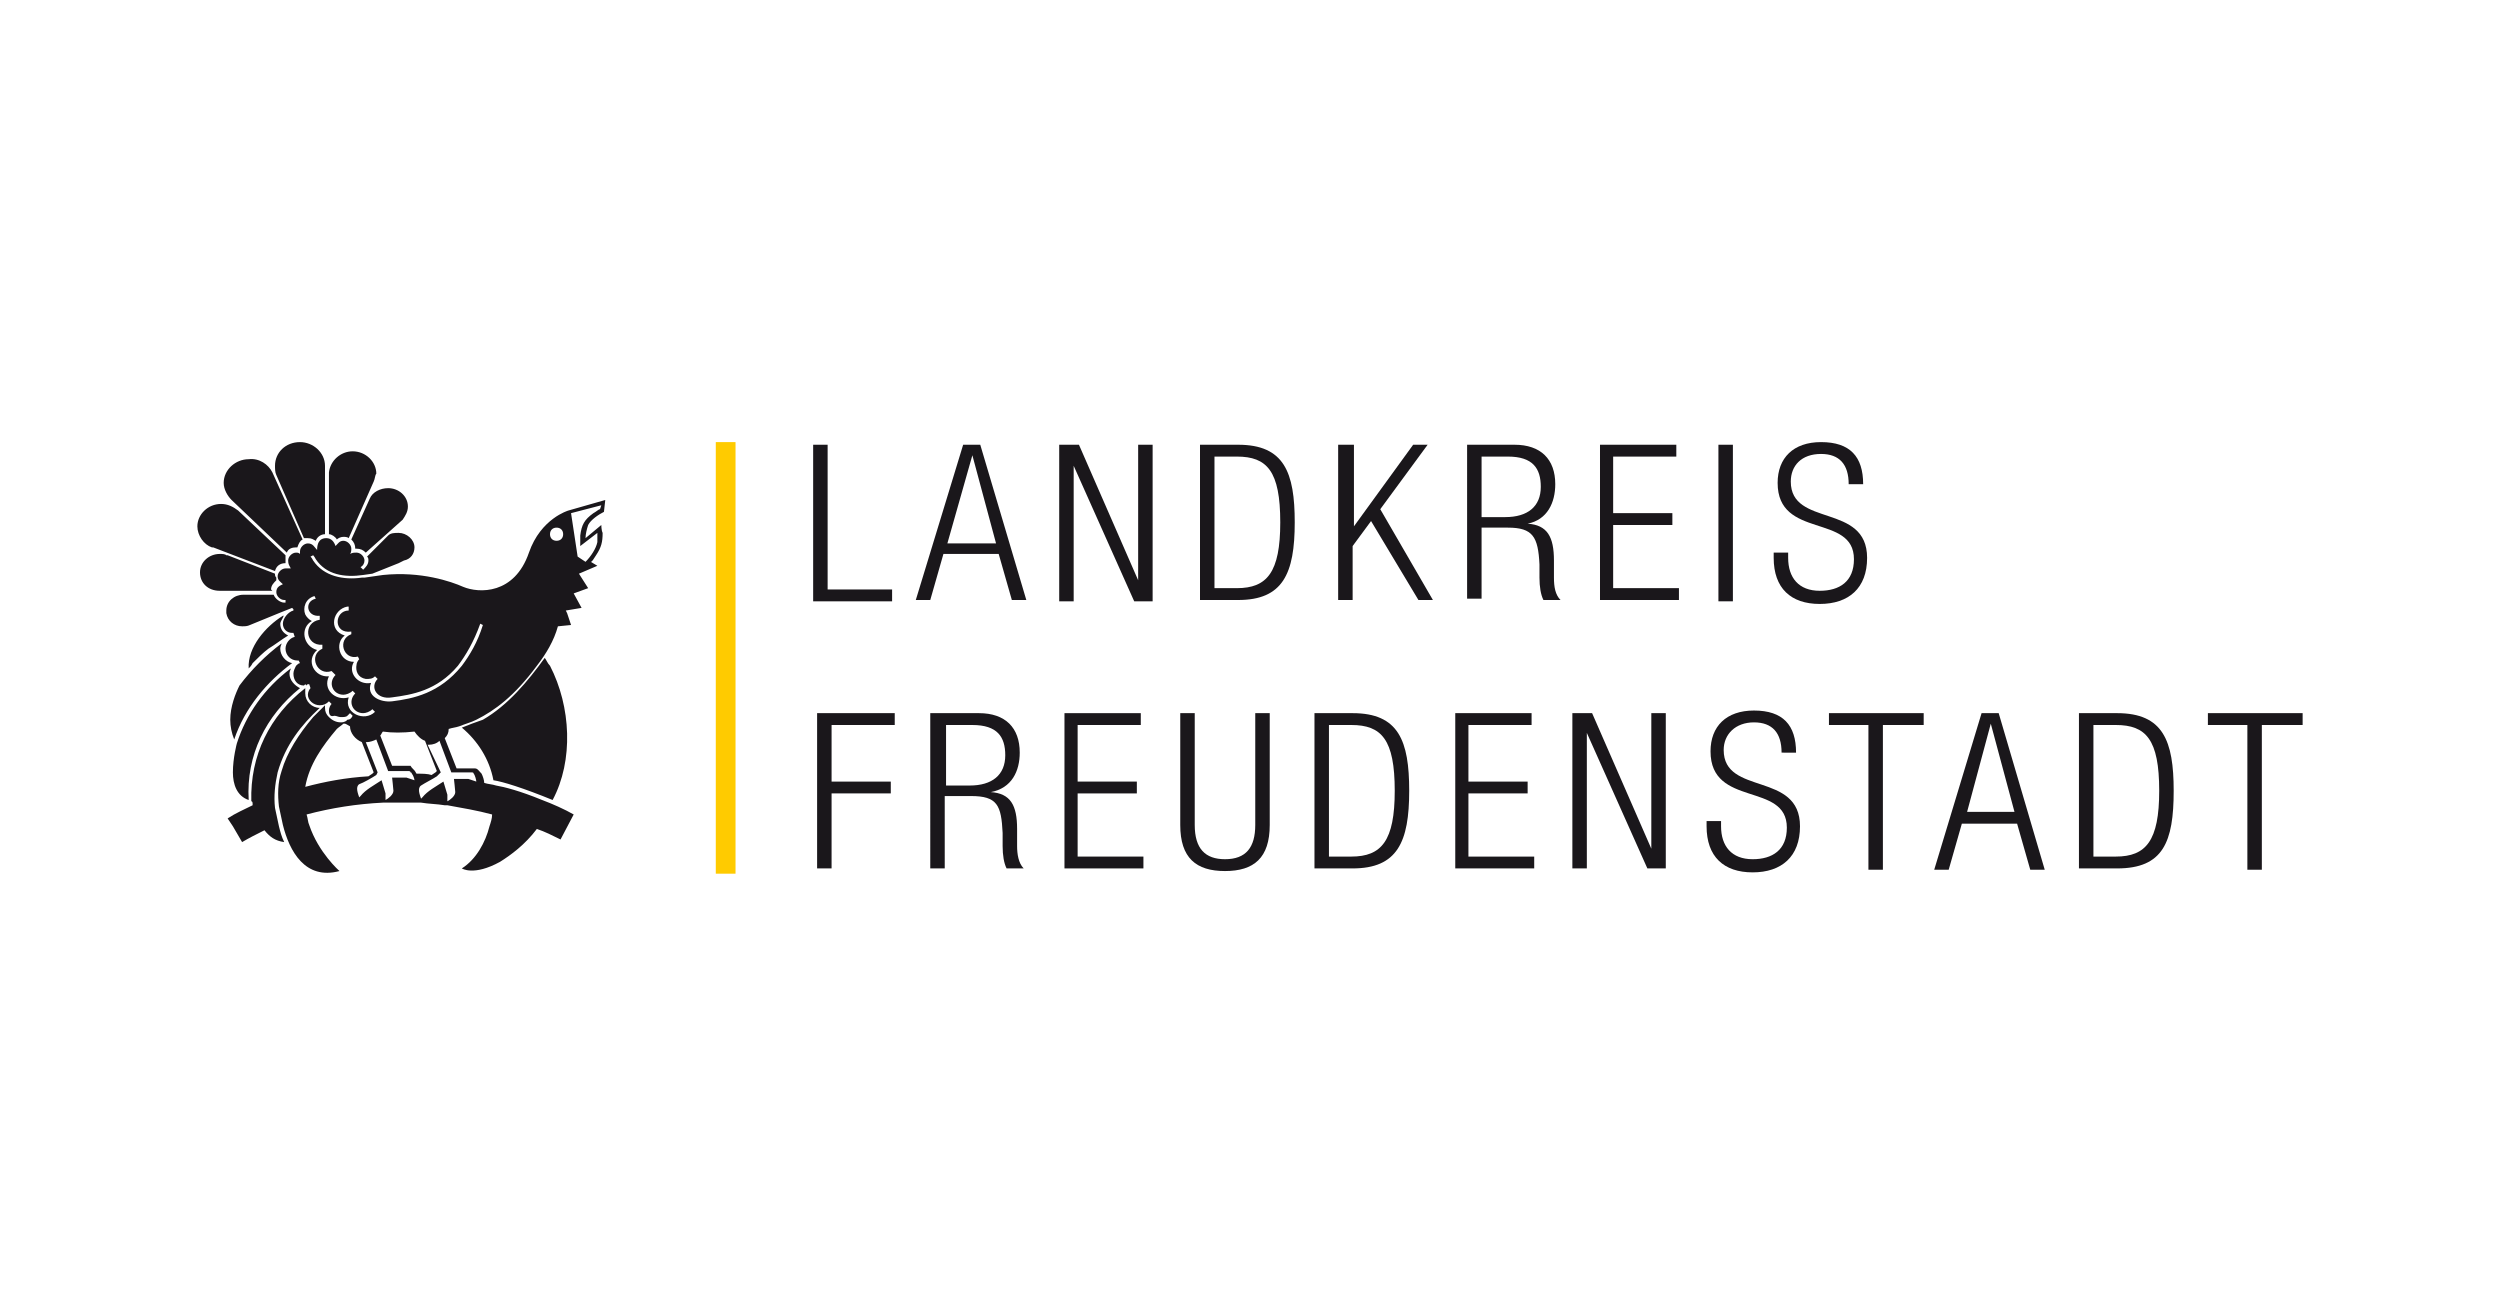 <?xml version="1.0" encoding="utf-8"?>
<!-- Generator: Adobe Illustrator 19.2.1, SVG Export Plug-In . SVG Version: 6.00 Build 0)  -->
<svg version="1.1" id="Isolationsmodus" xmlns="http://www.w3.org/2000/svg" xmlns:xlink="http://www.w3.org/1999/xlink" x="0px"
	 y="0px" viewBox="0 0 190 100" style="enable-background:new 0 0 190 100;" xml:space="preserve">
<style type="text/css">
	.st0{fill-rule:evenodd;clip-rule:evenodd;fill:#1A171B;}
	.st1{fill:#1A171B;}
	.st2{fill:#FFCB00;}
	.st3{fill:#9B9C9E;}
	.st4{fill-rule:evenodd;clip-rule:evenodd;fill:#669AD2;}
	.st5{fill-rule:evenodd;clip-rule:evenodd;fill:#231F20;}
	.st6{fill-rule:evenodd;clip-rule:evenodd;fill:url(#SVGID_15_);}
	.st7{fill:#FDCA14;}
	.st8{fill:#FFFFFF;}
	.st9{fill:#231F20;}
	.st10{fill:#C02747;}
	.st11{fill:#008831;}
	.st12{fill:#192225;}
	.st13{fill:#FFEC00;}
	.st14{fill:#005EA7;}
	.st15{fill:#57AA27;}
	.st16{fill:#009DDF;}
	.st17{fill:#BD0926;}
	.st18{fill:#0A71B3;}
	.st19{fill:#007BBF;}
	.st20{fill:none;stroke:#007BBF;stroke-width:0.234;}
	.st21{fill:#A6CD8C;}
	.st22{fill:none;stroke:#A6CD8C;stroke-width:0.781;}
	.st23{fill:#77B658;}
	.st24{fill-rule:evenodd;clip-rule:evenodd;fill:#FFCB00;}
	.st25{fill-rule:evenodd;clip-rule:evenodd;fill:#E1001A;}
	.st26{clip-path:url(#SVGID_17_);}
	.st27{clip-path:url(#SVGID_19_);}
	.st28{clip-path:url(#SVGID_21_);}
	.st29{fill:#40A52B;}
	.st30{fill:#F19300;}
	.st31{fill-rule:evenodd;clip-rule:evenodd;fill:#AE6F5A;}
	.st32{fill:#AE6F5A;}
	.st33{fill:#004D21;}
	.st34{fill-rule:evenodd;clip-rule:evenodd;fill:#262120;}
	.st35{fill-rule:evenodd;clip-rule:evenodd;fill:#3D726B;}
	.st36{fill-rule:evenodd;clip-rule:evenodd;fill:#211A19;}
	.st37{fill-rule:evenodd;clip-rule:evenodd;fill:#D6251B;}
	.st38{fill:#23191A;}
	.st39{fill-rule:evenodd;clip-rule:evenodd;fill:#202221;}
	.st40{fill-rule:evenodd;clip-rule:evenodd;fill:#DB2219;}
	.st41{fill-rule:evenodd;clip-rule:evenodd;fill:#F9F9F9;}
	.st42{fill-rule:evenodd;clip-rule:evenodd;fill:#23191A;}
	.st43{fill-rule:evenodd;clip-rule:evenodd;fill:#FDFDFD;}
	.st44{fill-rule:evenodd;clip-rule:evenodd;fill:#057760;}
	.st45{fill-rule:evenodd;clip-rule:evenodd;fill:#423439;}
	.st46{fill-rule:evenodd;clip-rule:evenodd;fill:#F74234;}
	.st47{fill-rule:evenodd;clip-rule:evenodd;fill:#FAFAFA;}
	.st48{fill:#FEFEFD;}
	.st49{fill-rule:evenodd;clip-rule:evenodd;fill:#302F3F;}
	.st50{fill-rule:evenodd;clip-rule:evenodd;fill:#0028C2;}
	.st51{fill-rule:evenodd;clip-rule:evenodd;fill:#FEFEFD;}
	.st52{fill-rule:evenodd;clip-rule:evenodd;fill:#3064D5;}
	.st53{fill:#0028C2;}
	.st54{fill-rule:evenodd;clip-rule:evenodd;fill:#050503;}
	.st55{fill-rule:evenodd;clip-rule:evenodd;fill:#53825B;}
	.st56{fill-rule:evenodd;clip-rule:evenodd;fill:#F46048;}
	.st57{fill-rule:evenodd;clip-rule:evenodd;fill:#FFDD00;}
	.st58{fill-rule:evenodd;clip-rule:evenodd;fill:#DCDA9E;}
	.st59{fill-rule:evenodd;clip-rule:evenodd;fill:#A85264;}
</style>
<g>
	<path class="st0" d="M18.9,50.8c-0.1-1.6,1.3-3.2,2.6-4c0.2-0.1-0.2,0.4-0.2,0.6c0,0.4,0.2,0.7,0.6,0.9l0,0c-0.5,0.3-1,0.7-1.5,1
		c-0.4,0.3-0.8,0.7-1.2,1.1C19.1,50.6,19,50.7,18.9,50.8L18.9,50.8z M17.2,46.6c0-0.1,0-0.1,0-0.2c0-0.7,0.6-1.2,1.3-1.2l0,0l2.3,0
		c0.1,0.3,0.5,0.6,0.8,0.6c0,0,0.1,0,0.1,0l0-0.1l0-0.1c0,0-0.1,0-0.1,0c-0.3,0-0.6-0.3-0.6-0.6c0-0.4,0.3-0.5,0.5-0.6
		c-0.2-0.2-0.4-0.3-0.4-0.6c0-0.3,0.3-0.6,0.6-0.6c0.1,0,0.3,0,0.4,0c-0.1-0.2-0.2-0.3-0.2-0.6c0-0.3,0.3-0.6,0.6-0.6
		c0.1,0,0.2,0,0.3,0.1v-0.2c0-0.3,0.3-0.6,0.6-0.6c0.4,0,0.5,0.3,0.7,0.5c0-0.4,0.1-0.9,0.7-0.9c0.4,0,0.6,0.3,0.7,0.6
		c0.2-0.2,0.3-0.4,0.6-0.4c0.3,0,0.6,0.3,0.6,0.6c0,0.1,0,0.3-0.1,0.4c0.2-0.1,0.3-0.1,0.5-0.1c0.3,0,0.6,0.3,0.6,0.6
		c0,0.2-0.1,0.4-0.3,0.5l0.1,0.1l0.1,0.1c0.2-0.2,0.4-0.4,0.4-0.7c0-0.1,0-0.2-0.1-0.3l1.6-1.6c0.2-0.2,0.5-0.2,0.8-0.2
		c0.6,0,1.2,0.5,1.2,1.1c0,0.5-0.3,0.9-0.8,1l-0.4,0.2l-2,0.8l-0.7,0.1c-1.4,0.2-2.8,0-3.6-1.2c-0.1-0.2-0.2-0.3-0.2-0.3l-0.2,0.1
		c0,0,0.1,0.1,0.2,0.3c0.8,1.2,2.3,1.5,3.7,1.3l0.2,0l1.4-0.2c2.9-0.3,5.2,0.5,6.1,0.9c1.2,0.5,3.9,0.6,5-2.6c0.9-2.6,3-3.2,3-3.2
		L46,38l-0.1,0.9c-0.4,0.2-1,0.6-1.2,1c-0.1,0.3-0.2,0.7-0.2,1l1.2-1c0,0,0,0.4,0.1,0.6c0,0.7-0.1,1.1-0.5,1.7
		c-0.2,0.3-0.3,0.5-0.4,0.5l0.5,0.3L44,43.6l0.7,1.1l-1.1,0.4l0.6,1.1l-1.2,0.2l0.1,0.2l0.3,0.9c0,0-1,0.1-1,0.1
		c-0.3,1.1-0.9,2.1-1.6,3l0,0c-1.7,2.3-3.2,3.4-4.6,4.1l0,0c-0.4,0.2-0.8,0.3-1.3,0.5c-0.3,0.1-0.5,0.1-0.8,0.2
		c0,0.3-0.1,0.5-0.3,0.7l0.9,2.3c0.2,0,0.9,0,1.4,0c0.2,0,0.3,0.2,0.5,0.4c0.1,0.2,0.2,0.5,0.2,0.7c0.3,0.1,0.6,0.1,0.9,0.2
		c0.6,0.1,1.8,0.4,3.5,1.1c0.8,0.3,1.7,0.7,2.4,1.1l-1,1.9c-0.6-0.3-1.2-0.6-1.8-0.8c-0.9,1.2-2,2-2.8,2.5C36,66.6,35.1,66,35.1,66
		c1.1-0.7,1.8-2,2.1-3.2l0,0c0.1-0.3,0.2-0.6,0.2-0.9c-1.1-0.3-2.3-0.5-3.4-0.7l-0.2,0c-0.6-0.1-1.2-0.1-1.8-0.2l-0.1,0
		c-0.8,0-1.5,0-2.3,0c-0.3,0-0.5,0-0.5,0c-2,0.1-3.9,0.4-5.8,0.9c0.1,0.3,0.1,0.6,0.2,0.8h0c0.7,2.1,2.3,3.5,2.3,3.5
		c-2.6,0.7-3.8-1.5-4.3-3.5h0c-0.1-0.5-0.2-0.9-0.3-1.4c-0.1-0.9-0.1-1.8,0.2-2.7h0c0.4-1.4,1.3-2.8,2.4-4.1v0
		c0.3-0.3,0.6-0.6,0.9-0.9c0,0.1,0,0.1,0,0.2c0,0.3,0.1,0.5,0.3,0.7l0,0c0.2,0.2,0.5,0.4,0.9,0.4c0.1,0,0.2,0,0.4-0.1l0.1-0.1
		c0.2,0,0.3-0.1,0.4-0.3h0c0,0,0,0,0,0l-0.2-0.2c-0.1,0.1-0.1,0.1-0.2,0.2c-0.1,0.1-0.3,0.1-0.5,0.1c-0.2,0-0.3-0.1-0.5-0.1h0
		C25.1,54.5,25,54.3,25,54c0-0.2,0.1-0.4,0.2-0.5L25,53.3c-0.2,0.2-0.4,0.3-0.7,0.3c-0.5,0-0.9-0.4-0.9-0.8c0-0.2,0.1-0.4,0.2-0.5
		L23.5,52c-0.1,0-0.2,0-0.2,0.1L23.2,52l-0.1,0.1c-0.5,0-0.8-0.4-0.8-0.9c0-0.2,0.1-0.4,0.2-0.6h0c0.1-0.1,0.2-0.2,0.3-0.2l-0.1-0.2
		c0,0-0.1,0-0.1,0c-0.5,0-0.9-0.4-0.9-0.9c0-0.4,0.3-0.8,0.7-0.9l-0.1-0.3h-0.1c-0.4,0-0.7-0.3-0.7-0.7c0-0.4,0.4-0.9,0.8-1l0-0.1
		l-0.1-0.1l-1,0.4h0l-2.2,0.9c-0.2,0.1-0.4,0.1-0.6,0.1C17.8,47.6,17.3,47.2,17.2,46.6L17.2,46.6L17.2,46.6z M26.5,46.4l0-0.3
		l-0.1,0c-1.1,0.2-1.5,1.8-0.2,2.2c-0.8,0.6-0.4,2,0.7,2c-0.5,0.8,0.3,1.8,1.3,1.6c-0.4,1,0.7,1.5,1.6,1.4c1.6-0.2,3.6-0.6,5.3-2.7
		h0c0.6-0.8,1.2-1.8,1.6-3.1l-0.2-0.1c-0.5,1.4-1.1,2.4-1.7,3.2l0,0c-1.6,1.9-3.5,2.2-5,2.4c-1.2,0.2-1.7-0.8-1.1-1.4l-0.2-0.2
		c-0.2,0.2-0.4,0.2-0.7,0.2c-0.6-0.1-0.8-0.6-0.7-1.1h0c0-0.1,0.1-0.3,0.2-0.4l-0.1-0.2c-1.1,0.3-1.6-1.3-0.5-1.7l0-0.2
		C25.3,48.2,25.4,46.4,26.5,46.4L26.5,46.4z M24,45.5l-0.1-0.2c-0.7,0.2-0.9,0.9-0.7,1.4h0c0.1,0.2,0.3,0.4,0.5,0.5
		c-0.9,0.5-0.7,1.9,0.4,2.2c-0.9,0.8-0.2,2.1,0.9,2c-0.5,1,0.5,1.9,1.5,1.6c-0.4,1.2,1.2,1.9,2,1.1l-0.2-0.2
		c-0.2,0.2-0.5,0.3-0.7,0.3c-0.8,0-1.2-0.9-0.6-1.5l-0.2-0.2c-0.2,0.2-0.5,0.3-0.7,0.3c-0.8,0-1.2-0.9-0.6-1.5L25.2,51
		c-1.1,0.4-1.8-1.2-0.7-1.7L24.5,49c-1.3,0.1-1.5-1.7-0.2-1.9l0-0.3C23.3,46.9,23.1,45.7,24,45.5L24,45.5z M20.9,43.4l-4.7-1.8
		l-0.1,0c-0.6-0.2-1.1-0.9-1.1-1.6c0-0.9,0.8-1.7,1.8-1.7c0.5,0,0.9,0.2,1.3,0.5l3.6,3.4c0,0.1,0,0.2,0,0.3c0,0.1,0,0.2,0,0.3
		C21.3,42.8,21,43,20.9,43.4L20.9,43.4z M28.4,36.6l-1.9,4.3c-0.1-0.1-0.3-0.1-0.4-0.1c-0.2,0-0.4,0.1-0.5,0.2
		c-0.1-0.2-0.4-0.4-0.6-0.4l0-4.7c0.1-0.9,0.9-1.6,1.8-1.6c1,0,1.8,0.8,1.8,1.7C28.5,36.1,28.5,36.4,28.4,36.6L28.4,36.6L28.4,36.6z
		 M26.7,41l1.4-3.1c0.2-0.5,0.8-0.8,1.4-0.8c0.8,0,1.5,0.6,1.5,1.4c0,0.4-0.2,0.7-0.4,1L27.8,42c-0.2-0.2-0.4-0.3-0.7-0.3
		c0,0-0.1,0-0.1,0C27,41.4,26.9,41.2,26.7,41L26.7,41z M20.7,35.9L23,41c-0.2,0.1-0.3,0.3-0.4,0.6l-0.1,0c-0.3,0-0.6,0.1-0.7,0.4
		l-4.2-4c-0.3-0.3-0.6-0.8-0.6-1.3c0-1,0.9-1.8,1.9-1.8C19.7,34.8,20.4,35.3,20.7,35.9L20.7,35.9z M23.1,40.9L21,36.1
		c-0.1-0.2-0.1-0.5-0.1-0.7c0-1,0.8-1.8,1.9-1.8c1,0,1.9,0.8,1.9,1.8l0,5.2c-0.3,0-0.6,0.2-0.7,0.5c-0.2-0.1-0.3-0.2-0.6-0.2
		C23.3,40.9,23.2,40.9,23.1,40.9L23.1,40.9z M45.7,38.4L43.4,39l0.5,3.3l0.6,0.4c0.4-0.4,0.8-1,0.9-1.5c0-0.2,0-0.4,0-0.6l0-0.1
		l-1.3,1c0,0,0-0.5,0-0.8c0.1-0.8,0.3-1.2,1-1.7c0.2-0.1,0.4-0.3,0.5-0.3L45.7,38.4L45.7,38.4z M41.8,40.6c0,0.3,0.2,0.5,0.5,0.5
		c0.3,0,0.5-0.2,0.5-0.5c0-0.3-0.2-0.5-0.5-0.5C42,40.1,41.8,40.3,41.8,40.6L41.8,40.6z M20.7,44.9l-3.9,0l-0.1,0
		c-0.9,0-1.5-0.6-1.5-1.4c0-0.8,0.7-1.4,1.5-1.4c0.2,0,0.4,0,0.5,0.1l0.1,0l3.6,1.4c0,0.1,0,0.2,0.1,0.3l0,0l0,0.1l0,0.1l0,0l0,0
		c-0.2,0.2-0.4,0.4-0.4,0.7C20.7,44.9,20.7,44.9,20.7,44.9L20.7,44.9z M41.4,50c0.1,0.1,0.2,0.4,0.4,0.6l0,0
		c1.6,3.1,1.8,7.2,0.2,10.2c-2.2-0.9-3.8-1.4-4.5-1.5c-0.3-1.6-1.2-3-2.4-4c0.5-0.2,1-0.4,1.6-0.6l0,0C38.6,53.6,40.1,51.8,41.4,50
		L41.4,50z M21.4,48.9c0,0.1-0.1,0.2-0.1,0.4c0,0.5,0.4,1,0.9,1.1c-1.9,1.4-3.6,3.4-4.4,5.8c-0.2-0.5-0.3-1-0.3-1.5l0,0
		c0-1,0.4-2,0.7-2.6C19.1,50.9,20.2,49.8,21.4,48.9L21.4,48.9z M22.1,50.8c0,0.1-0.1,0.2-0.1,0.4c0,0.5,0.4,0.9,0.8,1.1
		c-2.6,2.1-4.1,5.1-3.9,8.5c-0.9-0.3-1.2-1.2-1.2-2.1l0,0v0c0-1.1,0.3-2.2,0.3-2.2C18.7,54.3,20.1,52.3,22.1,50.8L22.1,50.8z
		 M23.2,52.3L23.2,52.3c0,0.1,0,0.3,0,0.4c0,0.6,0.5,1.1,1.1,1.1c-1.4,1.3-2.6,2.8-3.2,4.9v0c-0.2,0.9-0.3,1.8-0.2,2.7
		c0.1,0.5,0.2,0.9,0.3,1.4h0c0.1,0.4,0.2,0.8,0.4,1.2c-0.7-0.1-1.1-0.4-1.5-0.9c-0.6,0.3-1.2,0.6-1.7,0.9l-0.7-1.2h0l-0.4-0.6
		c0.6-0.4,1.3-0.7,1.9-1c0-0.2,0-0.3-0.1-0.3C19,57.4,20.5,54.4,23.2,52.3L23.2,52.3z M23.2,59.8c1.5-0.4,3.1-0.7,4.8-0.8l0.3-0.2
		l0.1-0.1l-0.9-2.3c-0.5-0.2-0.9-0.7-0.9-1.2c-0.2-0.1-0.3-0.2-0.4-0.2l-0.1,0c-0.1,0.1-0.4,0.3-0.5,0.4
		C24.5,56.7,23.5,58.1,23.2,59.8L23.2,59.8z M28.7,58.7L28.7,58.7l-0.1,0.2c-0.3,0.2-1,0.6-1.3,0.7c-0.3,0.2-0.1,0.7,0,1l0.1-0.1
		c0.4-0.5,1-0.8,1.6-1.2l0.3,1l0,0.5c0.2-0.1,0.6-0.4,0.6-0.7c0-0.1-0.1-1-0.1-1h1.1l0.6,0.2c0-0.1-0.1-0.4-0.2-0.5
		c0,0,0-0.1-0.1-0.1h0.1h-0.1c0-0.1-0.1-0.1-0.2-0.1c-0.5,0-1.5,0-1.5,0l-0.9-2.4c-0.2,0.1-0.5,0.2-0.7,0.2c0,0-0.1,0-0.1,0
		L28.7,58.7L28.7,58.7z M31.6,58.7L31.6,58.7c0,0,0,0.1,0.1,0.1c0.4,0,0.8,0,1.1,0.1l0.3-0.2l0.1-0.1l-0.9-2.3
		c-0.3-0.1-0.6-0.4-0.8-0.7c-0.9,0.1-1.7,0.1-2.4,0c-0.1,0.1-0.1,0.2-0.2,0.3l0.9,2.3c0.2,0,0.9,0,1.4,0
		C31.3,58.4,31.5,58.5,31.6,58.7L31.6,58.7z M33.5,58.7L33.5,58.7L33.2,59c-0.3,0.2-0.9,0.5-1.2,0.7c-0.3,0.2-0.1,0.7,0,1l0.1-0.1
		c0.4-0.5,1-0.8,1.6-1.2l0.3,1l0,0.5c0.2-0.1,0.6-0.4,0.6-0.7c0-0.1-0.1-1-0.1-1h1.1l0.6,0.2c0-0.1-0.1-0.5-0.2-0.6
		c0-0.1-0.1-0.1-0.2-0.1c-0.5,0-1.5,0-1.5,0l-0.9-2.4c-0.2,0.2-0.5,0.3-0.8,0.3l-0.1,0L33.5,58.7L33.5,58.7z"/>
	<g>
		<path class="st1" d="M61.8,33.8h1.1v11h4.9v0.9h-6V33.8z"/>
		<path class="st1" d="M73.2,33.8h1.3L78,45.6h-1.1l-1-3.5h-4.2l-1,3.5h-1.1L73.2,33.8z M75.7,41.3l-1.8-6.7h0L72,41.3H75.7z"/>
		<path class="st1" d="M80.6,33.8H82l4.5,10.3h0V33.8h1.1v11.9h-1.4l-4.6-10.3h0v10.3h-1.1V33.8z"/>
		<path class="st1" d="M91.2,33.8h2.9c3.5,0,4.3,2.1,4.3,5.9c0,3.9-0.9,5.9-4.3,5.9h-2.9V33.8z M92.3,44.7H94c2.3,0,3.3-1.2,3.3-5
			c0-3.9-1-5-3.3-5h-1.7V44.7z"/>
		<path class="st1" d="M101.8,33.8h1.1V40h0l4.5-6.2h1.1l-3.6,4.9l4,6.9h-1.1l-3.6-6l-1.4,1.9v4.1h-1.1V33.8z"/>
		<path class="st1" d="M111.5,33.8h3.6c2,0,3.1,1.1,3.1,3c0,1.4-0.6,2.7-2.1,3v0c1.5,0.1,2,1,2,2.8l0,1.3c0,0.7,0.1,1.3,0.5,1.7
			h-1.3c-0.2-0.4-0.3-1-0.3-1.7l0-1c-0.1-2.1-0.5-2.8-2.4-2.8h-2v5.4h-1.1V33.8z M112.6,39.3h1.8c1.7,0,2.7-0.8,2.7-2.3
			c0-1.4-0.6-2.3-2.5-2.3h-2V39.3z"/>
		<path class="st1" d="M121.5,33.8h5.9v0.9h-4.8V39h4.5v0.9h-4.5v4.8h5v0.9h-6V33.8z"/>
		<path class="st1" d="M130.6,33.8h1.1v11.9h-1.1V33.8z"/>
		<path class="st1" d="M140.5,36.8c0-1.5-0.7-2.3-2.1-2.3c-1.5,0-2.3,0.9-2.3,2.1c0,3.5,5.8,1.6,5.8,5.8c0,2.3-1.4,3.5-3.6,3.5
			c-2.2,0-3.5-1.2-3.5-3.5V42h1.1v0.4c0,1.5,0.8,2.5,2.4,2.5c1.5,0,2.6-0.7,2.6-2.4c0-3.5-5.8-1.5-5.8-5.8c0-1.9,1.2-3.1,3.3-3.1
			c2.2,0,3.2,1.1,3.2,3.2H140.5z"/>
		<path class="st1" d="M62.1,54.2H68v0.9h-4.8v4.3h4.5v0.9h-4.5V66h-1.1V54.2z"/>
		<path class="st1" d="M70.8,54.2h3.6c2,0,3.1,1.1,3.1,3c0,1.4-0.6,2.7-2.2,3v0c1.5,0.1,2,1,2,2.8l0,1.3c0,0.6,0.1,1.3,0.5,1.7h-1.3
			c-0.2-0.4-0.3-1-0.3-1.7l0-1c-0.1-2.1-0.4-2.8-2.4-2.8h-2V66h-1.1V54.2z M71.9,59.7h1.8c1.7,0,2.7-0.8,2.7-2.3
			c0-1.4-0.6-2.3-2.5-2.3h-2V59.7z"/>
		<path class="st1" d="M80.8,54.2h5.9v0.9h-4.8v4.3h4.5v0.9h-4.5v4.8h5V66h-6V54.2z"/>
		<path class="st1" d="M89.7,54.2h1.1v8.5c0,1.8,0.8,2.6,2.3,2.6c1.6,0,2.3-0.9,2.3-2.6v-8.5h1.1v8.5c0,2.5-1.2,3.5-3.4,3.5
			c-2.2,0-3.4-1-3.4-3.5V54.2z"/>
		<path class="st1" d="M99.9,54.2h2.9c3.5,0,4.3,2.1,4.3,5.9c0,3.9-0.9,5.9-4.3,5.9h-2.9V54.2z M101,65.1h1.7c2.3,0,3.3-1.2,3.3-5
			c0-3.9-1-5-3.3-5H101V65.1z"/>
		<path class="st1" d="M110.5,54.2h5.9v0.9h-4.8v4.3h4.5v0.9h-4.5v4.8h5V66h-6V54.2z"/>
		<path class="st1" d="M119.6,54.2h1.4l4.5,10.3h0V54.2h1.1V66h-1.4l-4.6-10.3h0V66h-1.1V54.2z"/>
		<path class="st1" d="M135.4,57.2c0-1.5-0.7-2.3-2.1-2.3c-1.4,0-2.3,0.9-2.3,2.1c0,3.5,5.8,1.6,5.8,5.8c0,2.3-1.4,3.5-3.6,3.5
			c-2.2,0-3.5-1.2-3.5-3.5v-0.4h1.1v0.4c0,1.5,0.8,2.5,2.4,2.5c1.5,0,2.6-0.7,2.6-2.4c0-3.5-5.8-1.5-5.8-5.8c0-1.9,1.2-3.1,3.3-3.1
			c2.2,0,3.2,1.1,3.2,3.2H135.4z"/>
		<path class="st1" d="M142.1,55.1H139v-0.9h7.2v0.9h-3.1v11h-1.1V55.1z"/>
		<path class="st1" d="M150.6,54.2h1.3l3.5,11.9h-1.1l-1-3.5h-4.2l-1,3.5h-1.1L150.6,54.2z M153.1,61.7l-1.8-6.7h0l-1.8,6.7H153.1z"
			/>
		<path class="st1" d="M158,54.2h2.9c3.5,0,4.3,2.1,4.3,5.9c0,3.9-0.8,5.9-4.3,5.9H158V54.2z M159.1,65.1h1.7c2.3,0,3.3-1.2,3.3-5
			c0-3.9-1-5-3.3-5h-1.7V65.1z"/>
		<path class="st1" d="M170.9,55.1h-3.1v-0.9h7.2v0.9h-3.1v11h-1.1V55.1z"/>
	</g>
	<rect x="54.4" y="33.6" class="st2" width="1.5" height="32.8"/>
</g>
</svg>
